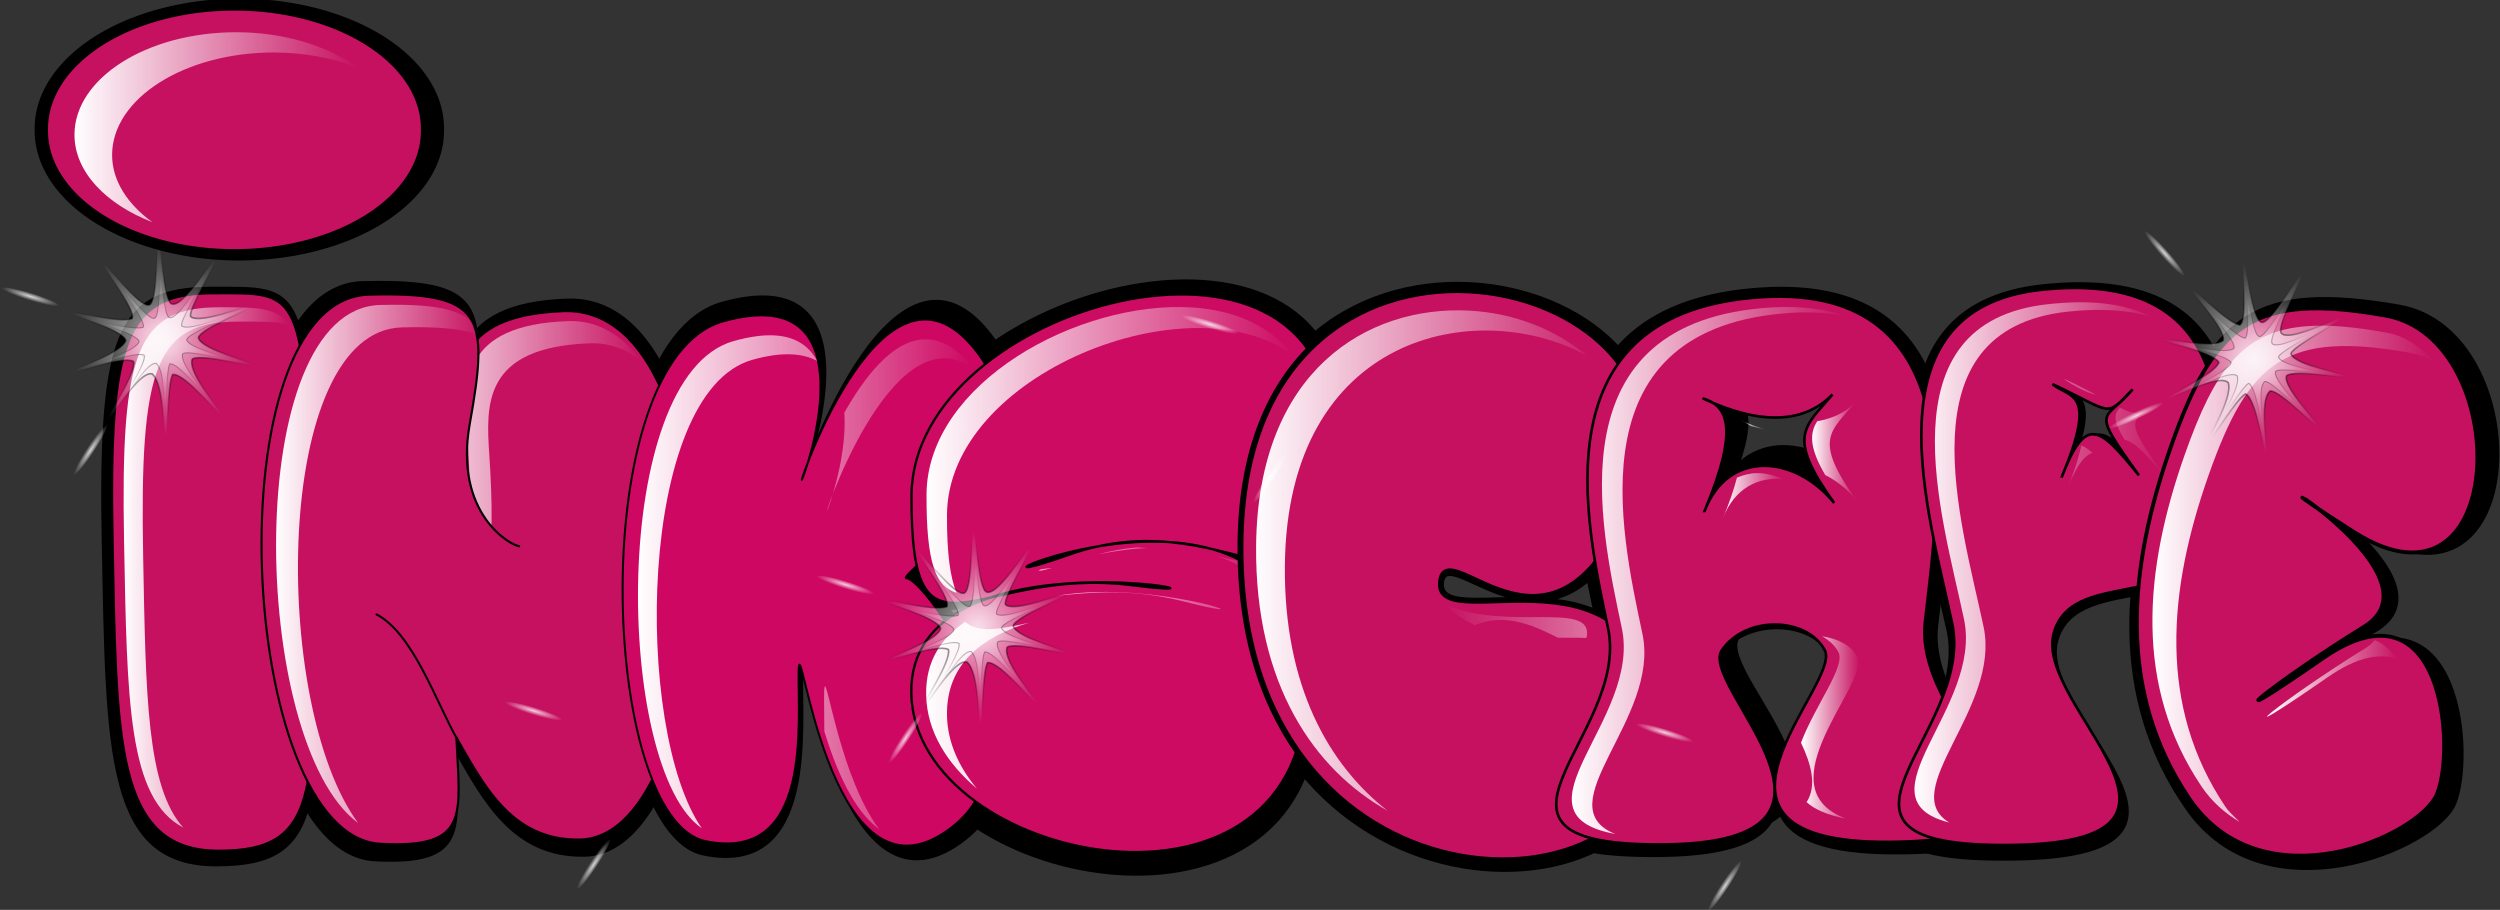 <?xml version="1.0" encoding="UTF-8"?>
<svg version="1.0" viewBox="0 0 655.79 238.67" xmlns="http://www.w3.org/2000/svg" xmlns:xlink="http://www.w3.org/1999/xlink">
<rect x="0" y="0" width="655.79" height="238.67" fill="#333333" stroke="none"/>
<defs>
<linearGradient id="h" x1="155.75" x2="218.34" y1="218.92" y2="218.92" gradientTransform="matrix(.868 0 0 .868 -64.365 8.7)" gradientUnits="userSpaceOnUse">
<stop stop-color="#fff" offset="0"/>
<stop stop-color="#fff" stop-opacity="0" offset="1"/>
</linearGradient>
<radialGradient id="c" cx="-43.344" cy="249.87" r="11.761" gradientTransform="matrix(.803 0 0 .753 168.63 169.48)" gradientUnits="userSpaceOnUse" xlink:href="#g"/>
<radialGradient id="d" cx="-43.344" cy="249.87" r="11.428" gradientTransform="matrix(.803 0 0 .834 168.63 149.23)" gradientUnits="userSpaceOnUse" xlink:href="#b"/>
<radialGradient id="a" cx="35.859" cy="345.17" r="4.566" gradientTransform="matrix(1 0 0 .133 0 299.14)" gradientUnits="userSpaceOnUse" xlink:href="#b"/>
<radialGradient id="e" cx="-43.344" cy="249.87" r="11.761" gradientTransform="matrix(1 0 0 .938 0 15.549)" gradientUnits="userSpaceOnUse" xlink:href="#g"/>
<radialGradient id="f" cx="-43.344" cy="249.87" r="11.428" gradientTransform="matrix(1 0 0 1.039 0 -9.679)" gradientUnits="userSpaceOnUse" xlink:href="#b"/>
<linearGradient id="i" x1="299.41" x2="310.63" y1="352.33" y2="352.33" gradientTransform="matrix(.941 0 0 .941 16.725 20.834)" gradientUnits="userSpaceOnUse" xlink:href="#b"/>
<linearGradient id="j" x1="287.49" x2="311.72" y1="343.48" y2="343.48" gradientTransform="matrix(.941 0 0 .941 18.64 20.674)" gradientUnits="userSpaceOnUse" xlink:href="#b"/>
<linearGradient id="k" x1="304.4" x2="342.73" y1="370.19" y2="370.19" gradientTransform="translate(-66.755 -2.192)" gradientUnits="userSpaceOnUse" xlink:href="#b"/>
<linearGradient id="l" x1="304.4" x2="342.73" y1="370.19" y2="370.19" gradientTransform="translate(-63.046 -4.046)" gradientUnits="userSpaceOnUse" xlink:href="#b"/>
<linearGradient id="m" x1="304.4" x2="342.73" y1="370.19" y2="370.19" gradientTransform="translate(-65.575 -5.54)" gradientUnits="userSpaceOnUse" xlink:href="#b"/>
<linearGradient id="b">
<stop stop-color="#fff" offset="0"/>
<stop stop-color="#fff" stop-opacity="0" offset="1"/>
</linearGradient>
<linearGradient id="n" x1="304.4" x2="342.73" y1="370.19" y2="370.19" gradientTransform="matrix(.945 0 0 .945 -45.168 16.824)" gradientUnits="userSpaceOnUse" xlink:href="#b"/>
<linearGradient id="o" x1="303" x2="304.13" y1="339.62" y2="339.62" gradientTransform="matrix(2.364 0 0 2.364 -265.85 -724.34)" gradientUnits="userSpaceOnUse" xlink:href="#b"/>
<linearGradient id="p" x1="244.56" x2="252.27" y1="381.8" y2="381.8" gradientTransform="matrix(.891 0 0 .891 28.788 40.781)" gradientUnits="userSpaceOnUse" xlink:href="#b"/>
<linearGradient id="q" x1="237.74" x2="245.87" y1="352.69" y2="352.69" gradientTransform="matrix(.903 0 0 .903 22.549 34.701)" gradientUnits="userSpaceOnUse" xlink:href="#b"/>
<linearGradient id="r" x1="247.35" x2="253.24" y1="348.3" y2="348.3" gradientTransform="matrix(.903 0 0 .903 24.574 33.351)" gradientUnits="userSpaceOnUse" xlink:href="#b"/>
<linearGradient id="s" x1="217.51" x2="251.49" y1="361.92" y2="361.92" gradientTransform="matrix(.97 0 0 .97 8.167 10.905)" gradientUnits="userSpaceOnUse" xlink:href="#b"/>
<linearGradient id="t" x1="237.49" x2="240.9" y1="342.88" y2="342.88" gradientTransform="matrix(1.449 0 0 1.449 -5.598 -437.1)" gradientUnits="userSpaceOnUse" xlink:href="#b"/>
<linearGradient id="u" x1="240.84" x2="306.78" y1="380.04" y2="380.04" gradientTransform="matrix(-.931 -.024 .024 -.931 501.28 746.41)" gradientUnits="userSpaceOnUse" xlink:href="#b"/>
<linearGradient id="v" x1="240.84" x2="306.78" y1="380.04" y2="380.04" gradientTransform="matrix(.931 0 0 .931 -31.196 12.248)" gradientUnits="userSpaceOnUse" xlink:href="#b"/>
<linearGradient id="g">
<stop offset="0"/>
<stop stop-opacity="0" offset="1"/>
</linearGradient>
<linearGradient id="w" x1="180.75" x2="233.34" y1="367.47" y2="367.47" gradientTransform="matrix(.951 0 0 .951 -48.299 11.937)" gradientUnits="userSpaceOnUse" xlink:href="#b"/>
<linearGradient id="x" x1="180.75" x2="233.34" y1="367.47" y2="367.47" gradientTransform="matrix(.944 .118 -.118 .944 1.212 -11.876)" gradientUnits="userSpaceOnUse" xlink:href="#b"/>
<linearGradient id="y" x1="180.75" x2="233.34" y1="367.47" y2="367.47" gradientTransform="matrix(.951 0 0 .951 -48.674 17.366)" gradientUnits="userSpaceOnUse" xlink:href="#b"/>
<linearGradient id="z" x1="180.75" x2="233.34" y1="367.47" y2="367.47" gradientTransform="matrix(.933 0 0 .933 -44.974 16.916)" gradientUnits="userSpaceOnUse" xlink:href="#b"/>
<linearGradient id="aa" x1="122.32" x2="177.89" y1="359.09" y2="359.09" gradientTransform="matrix(.951 0 0 .951 -51.658 12.876)" gradientUnits="userSpaceOnUse">
<stop stop-color="#fff" offset="0"/>
<stop stop-color="#fff" stop-opacity="0" offset="1"/>
</linearGradient>
<linearGradient id="ab" x1="-21.354" x2="4.719" y1="329.73" y2="329.73" gradientTransform="matrix(1.22 0 0 1.22 54.587 -315.15)" gradientUnits="userSpaceOnUse">
<stop stop-color="#fff" offset="0"/>
<stop stop-color="#fff" stop-opacity="0" offset="1"/>
</linearGradient>
<linearGradient id="ac" x1="99.455" x2="130.81" y1="373.28" y2="373.28" gradientTransform="matrix(.968 0 0 .968 -69.752 -6.676)" gradientUnits="userSpaceOnUse" xlink:href="#b"/>
<linearGradient id="ad" x1="118.19" x2="155.1" y1="362.26" y2="362.26" gradientTransform="matrix(.968 0 0 .968 -69.752 -6.676)" gradientUnits="userSpaceOnUse" xlink:href="#b"/>
</defs>
<g transform="translate(-26.39 -38.741)">
<g transform="matrix(1.368 0 0 1.368 19.782 68.36)">
<path d="m420.61 63.048c-8.91 24.428-11.18 48.942 3.63 70.252 15.01 21.59 47.47 7.66 51.13-0.78 3.86-8.91 1.43-43.81-23.52-27.08-25.14 16.86-10.33 4.93 8.5-6.289 18.35-10.938-34.22-38.561-2.01-18.84 32.11 19.653 33.09-38.535 6.49-43.163-27.45-4.777-35.43 1.821-44.22 25.9z" fill-rule="evenodd" stroke="#000" stroke-width=".79px"/>
<path d="m396.73 33.103c-36.45 3.746-23.17 44.253-18.38 66.11s-34.42 44.357 12 43.897c47.02-0.46 4.77-27.42 8.89-41.94 4.04-14.225 30.78-2.223 33.32-24.215 2.53-21.992 0.78-47.615-35.83-43.852zm4.09 37.229c7.65-17.505 1.67-15.693-1.85-18.534 12.63 5.704 10.73 6.786 16.48 1.052-5.72 6.602-9.01 3.204 1.3 17.021-8.16-9.709-10.92-12.113-15.93 0.461z" fill-rule="evenodd" stroke="#000" stroke-width=".548px"/>
<path d="m345.21 33.983c-45.94 2.768-34.97 40.879-30.33 62.257 4.65 21.38-33.37 43.38 11.64 42.93 45.59-0.45 6.69-31.52 11.61-38.56 4.92-7.037 17.51-6.616 21.06 0.02 3.55 6.64 7.44-1.667 9.9-23.176s0.49-36.093-23.88-43.471zm-10.61 38.933c7.42-17.121 4.38-20.944-0.41-22.379 12.24 5.579 20.99 4.846 26.57-0.762-5.54 6.457-9.66 8.058 0.34 21.571-7.92-9.496-21.65-10.727-26.5 1.57z" fill-rule="evenodd" stroke="#000" stroke-width=".533px"/>
<path d="m346.14 36.18c-38.48 2.319-31.66 35.904-27.54 54.827 8.79-4.68 20.39-7.574 33.31-7.574 8.59 0 16.55 1.341 23.57 3.561 2.39-19.785 5.76-52.93-29.34-50.814zm12.49 16.704c-4.79 5.584-8.34 6.974 0.3 18.66-6.84-8.212-18.73-9.28-22.92 1.354 6.41-14.805 3.79-18.12-0.35-19.362 10.58 4.825 18.15 4.198 22.97-0.652z" fill-rule="evenodd" stroke="#000" stroke-width=".461px"/>
<path d="m342.85 33.712c-45.94 2.768-36.05 44.4-31.4 65.778 4.64 21.38-33.38 43.38 11.63 42.93 45.59-0.45 6.69-31.52 11.61-38.56 4.92-7.037 17.52-6.615 21.07 0.02 3.55 6.64-32.55 38.31 13.06 38.04 45.33-0.27 4.93-22.1 7.39-43.609s10.52-67.244-33.36-64.599zm-11.69 42.455c7.42-17.121 4.39-20.944-0.41-22.38 12.25 5.579 21 4.847 26.57-0.762-5.54 6.458-9.65 8.059 0.34 21.572-7.91-9.496-21.64-10.728-26.5 1.57z" fill-rule="evenodd" stroke="#000" stroke-width=".533px"/>
<path d="m320 71.157c15.27-42.817-78.23-62.724-78.88 11.586-0.65 75.597 85.46 75.487 83.35 35.947-2.1-39.282-44.31-17.25-43.42-28.267 0.86-10.712 23.79 23.217 38.95-19.266z" fill-rule="evenodd" stroke="#000" stroke-width="1.171px"/>
<path d="m209.34 85.267c-35.17 12.465 46.73-27.283 48.17 26.233 1.44 53.5-79.82 37.31-80.46 2.12-0.65-34.839 77.46-18.027 44.96-22.09-32.16-4.02-45.09 19.59-44.92-18.35 0.16-38.993 85.08-62.105 85.4-13.694 0.33 50.644-17.76 13.239-53.15 25.781z" fill-rule="evenodd" stroke="#000" stroke-width=".482px"/>
<path d="m139.7 142.19c21.89 4.49 18.71-24.23 18.93-34.67 0.21-10.348 5.96 47.99 29.29 33.17 23.67-15.03-3.9-52.061-7.27-51.959-3.37 0.101 32.95-22.856 13.75-46.709-19.34-24.027-37.39 32.595-34.91 26.152 2.4-6.247 12.22-39.74-16.23-31.745-28.19 7.921-25.18 101.33-3.56 105.76z" fill-rule="evenodd" stroke="#000" stroke-width=".409px"/>
<path d="m45.254 33.55c-17.969-0.029-21.481 9.074-20.701 48.923 0.779 40.187 0.607 61.767 21.677 61.787 21.414 0.03 20.207-11.7 19.019-62.335-1.188-50.299-2.369-48.347-19.995-48.375z" fill-rule="evenodd" stroke="#000" stroke-width=".426px"/>
<path d="m74.383 32.465c-31.666 0.837-26.738 109.24 2.277 110.82 18.058 0.97 16.056-5.78 15.335-21.28 5.719 10.03 11.295 20.58 24.825 20.41 29.06-0.38 32.86-107.87-3.26-106.59-9.26 0.332-14.406 2.616-17.398 5.886-0.994-7.625-6.597-9.639-21.779-9.241z" fill-rule="evenodd" stroke="#000" stroke-width=".438px"/>
<path d="m45.793 34.594c-16.813-0.027-20.098 8.76-19.369 47.228 0.73 38.788 0.568 59.618 20.283 59.648 20.036 0.03 18.906-11.3 17.795-60.177-1.112-48.555-2.217-46.671-18.709-46.699z" fill="#c61160" fill-rule="evenodd" stroke="#000" stroke-width=".405px"/>
<g transform="matrix(1.307 0 0 1.326 22.931 -383.71)">
<path d="m52.932 349.7c1.317-0.04 1.045-8.6 0.615-14.99-0.503-7.48-1.007-16.1 15.267-16.67 26.277-0.91 23.492 76.15 2.355 76.42-16.215 0.2-16.634-20.65-27.894-25.88" fill="#c61160" fill-rule="evenodd" stroke="#000" stroke-width=".316px"/>
<path d="m69.494 319.48c-15.75 0.56-15.277 8.88-14.789 16.12 0.415 6.18 0.7 14.48-0.575 14.52l-9.346 18.27 12.552-15.06c1.275-0.04 1.02-8.31 0.605-14.49-0.487-7.24-0.991-15.6 14.759-16.15 2.862-0.1 5.337 0.88 7.501 2.48-2.775-3.62-6.288-5.84-10.707-5.69z" fill="url(#ad)" fill-rule="evenodd"/>
<path d="m62.453 352.06c-1.317-0.04-9.754-4.69-7.38-17.74 2.867-15.75 1.998-19.1-14.765-18.67-23.037 0.6-19.455 78.3 1.653 79.42 13.209 0.71 11.66-4.15 11.144-15.39" fill="#c61160" fill-rule="evenodd" stroke="#000" stroke-width=".316px"/>
<path d="m53.318 380.1c-3.13-5.37-6.517-15.43-11.931-18.21" fill="none" stroke="#000" stroke-linecap="round" stroke-linejoin="round" stroke-width=".3"/>
<path d="m41.911 317.15c-20.394 0.54-19.188 63.35-3.206 74.92-12.832-17.04-12.52-71.19 6.412-71.68 5.536-0.14 9.162 0.2 11.584 1.24-1.446-3.66-5.574-4.71-14.79-4.48z" fill="url(#ac)" fill-rule="evenodd"/>
</g>
<path d="m47.075 37.267c-16.005-0.027-19.148 8.333-18.454 44.953 0.575 30.57 0.731 49.23 11.363 54.83-7.044-7.83-7.201-25.41-7.702-52.047-0.695-36.62 2.449-45.017 18.454-44.991 4.157 7e-3 7.233-0.029 9.608 0.648-2.491-3.456-6.42-3.382-13.269-3.393z" fill="url(#ab)" fill-rule="evenodd"/>
<g transform="matrix(1.218 0 0 1.218 48.369 -341.69)" fill-rule="evenodd">
<path d="m75.341 395.18c16.935 3.47 14.476-18.75 14.645-26.83 0.169-8 4.611 37.13 22.664 25.66 18.31-11.63-3.02-40.27-5.63-40.2-2.6 0.08 25.5-17.68 10.64-36.13-14.96-18.59-28.924 25.22-27.008 20.23 1.857-4.83 9.458-30.75-12.556-24.56-21.807 6.13-19.476 78.4-2.755 81.83z" fill="#cd0762" stroke="#000" stroke-width=".316px"/>
<path d="m86.331 315.57c-1.802-0.12-3.981 0.15-6.599 0.89-19.649 5.52-18.671 67.4-4.993 76.69-10.76-15.49-10.164-68.66 7.966-73.75 4.733-1.33 7.952-1.03 10.195 0.18-1.184-2.21-3.213-3.79-6.569-4.01zm23.219 0.62c-4.87 0.31-9.14 5.85-12.37 11.53 0.408 5.89-1.699 12.81-2.556 15.04-1.703 4.43 9.786-31.64 22.916-21.93-0.07-0.09-0.11-0.18-0.18-0.27-2.67-3.32-5.31-4.53-7.81-4.37zm-15.461 54.66c-0.044 0.11-0.079 0.39-0.089 0.86-0.032 1.55 0.03 3.87 0.03 6.19 1.788 5.8 4.509 12.42 8.65 15.42-5.978-7.98-8.159-23.51-8.591-22.47z" fill="url(#aa)"/>
</g>
<g transform="matrix(1.432 0 0 1.432 5.441 -433.3)" fill-rule="evenodd">
<path d="m142.79 361.72c-23.07 8.17 30.65-17.9 31.59 17.2 0.95 35.09-52.35 24.47-52.78 1.39-0.42-22.85 50.82-11.82 29.5-14.49-21.09-2.63-29.58 12.85-29.47-12.03 0.11-25.58 55.81-40.74 56.01-8.98 0.22 33.21-11.64 8.68-34.85 16.91z" fill="#cd0b62" stroke="#000" stroke-width=".316px"/>
<path d="m159.29 328.64c-15.28-0.99-35.59 10.13-35.65 25.04-0.04 9.27 1.27 12.41 4.02 13.15-0.84-2.03-1.3-5.15-1.28-10.41 0.08-18.9 32.64-31.63 46.29-21.39-3.01-3.97-7.82-6.03-13.38-6.39z" fill="url(#z)"/>
<g transform="translate(-2.246 -8.61)" fill="url(#y)">
<path d="m153.91 369.4c-1.59 0.11-3.28 0.45-5.02 0.89 2.07-0.39 4.2-0.75 6.6-0.83-0.55 0.01-1.02-0.1-1.58-0.06z"/>
<path d="m155.49 369.46c3.68-0.05 6.55 0.45 9.39 1.13-3-0.96-6.24-1.24-9.39-1.13z"/>
<path d="m164.88 370.59c1.78 0.57 3.43 1.43 4.93 2.56-0.46-0.61-0.87-1.28-1.4-1.79l-0.03-0.03c-1.05-0.25-2.29-0.45-3.5-0.74z"/>
<path d="m148.89 370.29c-3.4 0.64-6.28 1.42-7.49 1.93 0.51-0.05 1.01-0.14 1.52-0.17 0.88-0.26 1.48-0.39 3.24-1.01 0.93-0.34 1.83-0.52 2.73-0.75z"/>
<path d="m142.68 372.13c-0.49 0.05-0.93 0.09-1.4 0.15-0.83 0.38-0.13 0.28 1.4-0.15z"/>
</g>
<path d="m151.71 366.9c-3.38-0.28-7.12-0.25-10.58 0.33 4.42-0.43 9.82-1.03 17.06 0.8 9.9 2.51 3.1-0.35-6.48-1.13z" fill="url(#x)"/>
<path d="m137.41 370.84c-3.73 0.83-6.88 1.5-8.59-0.12-3.15 2.14-5.32 5.21-5.23 9.78 0.09 4.92 2.8 9.19 6.8 12.57-2.37-2.85-3.94-6.14-4.01-9.78-0.13-7.02 4.88-10.63 11.03-12.45z" fill="url(#w)"/>
</g>
<g transform="matrix(1.282 0 0 1.282 20.749 -359.58)">
<path transform="matrix(1.224 0 0 1.224 186.76 51.55)" d="m-36.078 259.14c-0.242 0.19-4.436-5.1-5.968-4.93-0.684 1.23-0.562 7.42-0.869 7.43s-0.107-6.18-1.646-7.5c-1.652-0.43-5.099 5.68-5.354 5.5-0.255-0.17 3.494-5.6 3.078-7.03-1.433-0.75-7.463 1.59-7.569 1.3-0.105-0.28 6.242-2.27 6.627-3.88-0.52-1.44-6.976-3.09-6.892-3.39s5.946 1.35 7.644 0.75c0.624-0.99-3.825-6.6-3.583-6.79s4.605 5.66 5.742 5.1c1.023-0.61 0.788-7.59 1.095-7.6s0.559 7.25 1.645 7.5c1.427 0.42 5.1-5.68 5.355-5.51 0.255 0.18-3.437 6.18-3.078 7.04 1.15 1.03 7.463-1.6 7.569-1.31 0.105 0.29-6.356 2.73-6.627 3.89 0.294 1.49 6.976 3.09 6.892 3.39-0.084 0.29-6.681-1.52-7.644-0.76-0.624 1.79 3.824 6.61 3.583 6.8z" fill="url(#f)" opacity=".72" stroke="url(#e)" stroke-linecap="round" stroke-linejoin="round" stroke-width=".2"/>
<path transform="matrix(.956 .293 -.293 .956 180.84 10.663)" d="m40.425 345.17a4.566 0.609 0 1 1-9.132 0 4.566 0.609 0 1 1 9.132 0z" fill="url(#a)" opacity=".8"/>
<path transform="matrix(.974 .225 -.225 .974 196.76 18.458)" d="m40.425 345.17a4.566 0.609 0 1 1-9.132 0 4.566 0.609 0 1 1 9.132 0z" fill="url(#a)" opacity=".8"/>
<path transform="matrix(-.552 .834 -.834 -.552 430.6 534.55)" d="m40.425 345.17a4.566 0.609 0 1 1-9.132 0 4.566 0.609 0 1 1 9.132 0z" fill="url(#a)" opacity=".8"/>
<path transform="matrix(-.552 .834 -.834 -.552 452.15 500.58)" d="m40.425 345.17a4.566 0.609 0 1 1-9.132 0 4.566 0.609 0 1 1 9.132 0z" fill="url(#a)" opacity=".8"/>
<path d="m139.67 365.07c-0.2 0.15-3.57-4.09-4.8-3.96-0.55 0.99-0.45 5.96-0.69 5.97-0.25 0.01-0.09-4.96-1.33-6.02-1.32-0.34-4.09 4.55-4.29 4.42-0.21-0.14 2.8-4.51 2.47-5.65-1.15-0.61-6 1.28-6.08 1.05-0.09-0.23 5.01-1.83 5.32-3.12-0.42-1.16-5.6-2.49-5.53-2.72 0.06-0.24 4.77 1.08 6.13 0.6 0.51-0.79-3.07-5.3-2.87-5.45 0.19-0.16 3.7 4.54 4.61 4.09 0.82-0.49 0.63-6.09 0.88-6.1 0.24-0.01 0.45 5.82 1.32 6.02 1.14 0.34 4.09-4.56 4.3-4.42 0.2 0.14-2.76 4.96-2.47 5.65 0.92 0.83 5.99-1.28 6.07-1.05 0.09 0.23-5.1 2.19-5.32 3.12 0.24 1.2 5.6 2.48 5.54 2.72-0.07 0.24-5.37-1.22-6.14-0.6-0.5 1.43 3.07 5.3 2.88 5.45z" fill="url(#d)" opacity=".52" stroke="url(#c)" stroke-linecap="round" stroke-linejoin="round" stroke-width=".161"/>
</g>
<g transform="matrix(1.282 0 0 1.282 -39.025 -335.38)">
<path transform="matrix(1.224 0 0 1.224 186.76 51.55)" d="m-36.078 259.14c-0.242 0.19-4.436-5.1-5.968-4.93-0.684 1.23-0.562 7.42-0.869 7.43s-0.107-6.18-1.646-7.5c-1.652-0.43-5.099 5.68-5.354 5.5-0.255-0.17 3.494-5.6 3.078-7.03-1.433-0.75-7.463 1.59-7.569 1.3-0.105-0.28 6.242-2.27 6.627-3.88-0.52-1.44-6.976-3.09-6.892-3.39s5.946 1.35 7.644 0.75c0.624-0.99-3.825-6.6-3.583-6.79s4.605 5.66 5.742 5.1c1.023-0.61 0.788-7.59 1.095-7.6s0.559 7.25 1.645 7.5c1.427 0.42 5.1-5.68 5.355-5.51 0.255 0.18-3.437 6.18-3.078 7.04 1.15 1.03 7.463-1.6 7.569-1.31 0.105 0.29-6.356 2.73-6.627 3.89 0.294 1.49 6.976 3.09 6.892 3.39-0.084 0.29-6.681-1.52-7.644-0.76-0.624 1.79 3.824 6.61 3.583 6.8z" fill="url(#f)" opacity=".72" stroke="url(#e)" stroke-linecap="round" stroke-linejoin="round" stroke-width=".2"/>
<path transform="matrix(.956 .293 -.293 .956 180.84 10.663)" d="m40.425 345.17a4.566 0.609 0 1 1-9.132 0 4.566 0.609 0 1 1 9.132 0z" fill="url(#a)" opacity=".8"/>
<path transform="matrix(.974 .225 -.225 .974 196.76 18.458)" d="m40.425 345.17a4.566 0.609 0 1 1-9.132 0 4.566 0.609 0 1 1 9.132 0z" fill="url(#a)" opacity=".8"/>
<path transform="matrix(-.552 .834 -.834 -.552 430.6 534.55)" d="m40.425 345.17a4.566 0.609 0 1 1-9.132 0 4.566 0.609 0 1 1 9.132 0z" fill="url(#a)" opacity=".8"/>
<path transform="matrix(-.552 .834 -.834 -.552 452.15 500.58)" d="m40.425 345.17a4.566 0.609 0 1 1-9.132 0 4.566 0.609 0 1 1 9.132 0z" fill="url(#a)" opacity=".8"/>
<path d="m139.67 365.07c-0.2 0.15-3.57-4.09-4.8-3.96-0.55 0.99-0.45 5.96-0.69 5.97-0.25 0.01-0.09-4.96-1.33-6.02-1.32-0.34-4.09 4.55-4.29 4.42-0.21-0.14 2.8-4.51 2.47-5.65-1.15-0.61-6 1.28-6.08 1.05-0.09-0.23 5.01-1.83 5.32-3.12-0.42-1.16-5.6-2.49-5.53-2.72 0.06-0.24 4.77 1.08 6.13 0.6 0.51-0.79-3.07-5.3-2.87-5.45 0.19-0.16 3.7 4.54 4.61 4.09 0.82-0.49 0.63-6.09 0.88-6.1 0.24-0.01 0.45 5.82 1.32 6.02 1.14 0.34 4.09-4.56 4.3-4.42 0.2 0.14-2.76 4.96-2.47 5.65 0.92 0.83 5.99-1.28 6.07-1.05 0.09 0.23-5.1 2.19-5.32 3.12 0.24 1.2 5.6 2.48 5.54 2.72-0.07 0.24-5.37-1.22-6.14-0.6-0.5 1.43 3.07 5.3 2.88 5.45z" fill="url(#d)" opacity=".52" stroke="url(#c)" stroke-linecap="round" stroke-linejoin="round" stroke-width=".161"/>
</g>
<g transform="matrix(1.282 0 0 1.282 -135.5 -414.83)">
<path transform="matrix(1.224 0 0 1.224 186.76 51.55)" d="m-36.078 259.14c-0.242 0.19-4.436-5.1-5.968-4.93-0.684 1.23-0.562 7.42-0.869 7.43s-0.107-6.18-1.646-7.5c-1.652-0.43-5.099 5.68-5.354 5.5-0.255-0.17 3.494-5.6 3.078-7.03-1.433-0.75-7.463 1.59-7.569 1.3-0.105-0.28 6.242-2.27 6.627-3.88-0.52-1.44-6.976-3.09-6.892-3.39s5.946 1.35 7.644 0.75c0.624-0.99-3.825-6.6-3.583-6.79s4.605 5.66 5.742 5.1c1.023-0.61 0.788-7.59 1.095-7.6s0.559 7.25 1.645 7.5c1.427 0.42 5.1-5.68 5.355-5.51 0.255 0.18-3.437 6.18-3.078 7.04 1.15 1.03 7.463-1.6 7.569-1.31 0.105 0.29-6.356 2.73-6.627 3.89 0.294 1.49 6.976 3.09 6.892 3.39-0.084 0.29-6.681-1.52-7.644-0.76-0.624 1.79 3.824 6.61 3.583 6.8z" fill="url(#f)" opacity=".72" stroke="url(#e)" stroke-linecap="round" stroke-linejoin="round" stroke-width=".2"/>
<path transform="matrix(.956 .293 -.293 .956 180.84 10.663)" d="m40.425 345.17a4.566 0.609 0 1 1-9.132 0 4.566 0.609 0 1 1 9.132 0z" fill="url(#a)" opacity=".8"/>
<path transform="matrix(.974 .225 -.225 .974 196.76 18.458)" d="m40.425 345.17a4.566 0.609 0 1 1-9.132 0 4.566 0.609 0 1 1 9.132 0z" fill="url(#a)" opacity=".8"/>
<path transform="matrix(-.552 .834 -.834 -.552 430.6 534.55)" d="m40.425 345.17a4.566 0.609 0 1 1-9.132 0 4.566 0.609 0 1 1 9.132 0z" fill="url(#a)" opacity=".8"/>
<path transform="matrix(-.552 .834 -.834 -.552 452.15 500.58)" d="m40.425 345.17a4.566 0.609 0 1 1-9.132 0 4.566 0.609 0 1 1 9.132 0z" fill="url(#a)" opacity=".8"/>
<path d="m139.67 365.07c-0.2 0.15-3.57-4.09-4.8-3.96-0.55 0.99-0.45 5.96-0.69 5.97-0.25 0.01-0.09-4.96-1.33-6.02-1.32-0.34-4.09 4.55-4.29 4.42-0.21-0.14 2.8-4.51 2.47-5.65-1.15-0.61-6 1.28-6.08 1.05-0.09-0.23 5.01-1.83 5.32-3.12-0.42-1.16-5.6-2.49-5.53-2.72 0.06-0.24 4.77 1.08 6.13 0.6 0.51-0.79-3.07-5.3-2.87-5.45 0.19-0.16 3.7 4.54 4.61 4.09 0.82-0.49 0.63-6.09 0.88-6.1 0.24-0.01 0.45 5.82 1.32 6.02 1.14 0.34 4.09-4.56 4.3-4.42 0.2 0.14-2.76 4.96-2.47 5.65 0.92 0.83 5.99-1.28 6.07-1.05 0.09 0.23-5.1 2.19-5.32 3.12 0.24 1.2 5.6 2.48 5.54 2.72-0.07 0.24-5.37-1.22-6.14-0.6-0.5 1.43 3.07 5.3 2.88 5.45z" fill="url(#d)" opacity=".52" stroke="url(#c)" stroke-linecap="round" stroke-linejoin="round" stroke-width=".161"/>
</g>
<g transform="matrix(1.135 0 0 1.135 25.977 -329.79)" fill-rule="evenodd">
<path d="m257.83 353.35c12.96-36.83-66.34-53.96-66.89 9.96-0.55 65.04 72.48 64.94 70.69 30.93-1.78-33.79-37.58-14.84-36.82-24.32 0.73-9.21 20.17 19.98 33.02-16.57z" fill="#c61160" stroke="#000" stroke-width="1px"/>
<path d="m229.47 323.96c-17.02-0.83-35.63 10.05-35.89 39.82-0.2 23.46 9.9 37.75 22.24 44.7-9.99-7.77-17.55-21.13-17.38-41.38 0.34-39.29 32.55-45.58 50.99-35.54-5.2-4.42-12.36-7.23-19.96-7.6z" fill="url(#v)"/>
<path d="m244.58 379.23c1.75 0 3.38-0.03 4.77 0.04 0.05-0.17 0.11-0.28 0.13-0.49 0.61-5.79-13.77-0.55-23.94-5.22 1.46 1.57 3.16 2.72 5 3.54 5.43-2.27 10.48 0.38 14.04 2.13z" fill="url(#u)"/>
</g>
<g transform="matrix(1.282 0 0 1.282 90.675 -409.48)">
<path transform="matrix(1.224 0 0 1.224 186.76 51.55)" d="m-36.078 259.14c-0.242 0.19-4.436-5.1-5.968-4.93-0.684 1.23-0.562 7.42-0.869 7.43s-0.107-6.18-1.646-7.5c-1.652-0.43-5.099 5.68-5.354 5.5-0.255-0.17 3.494-5.6 3.078-7.03-1.433-0.75-7.463 1.59-7.569 1.3-0.105-0.28 6.242-2.27 6.627-3.88-0.52-1.44-6.976-3.09-6.892-3.39s5.946 1.35 7.644 0.75c0.624-0.99-3.825-6.6-3.583-6.79s4.605 5.66 5.742 5.1c1.023-0.61 0.788-7.59 1.095-7.6s0.559 7.25 1.645 7.5c1.427 0.42 5.1-5.68 5.355-5.51 0.255 0.18-3.437 6.18-3.078 7.04 1.15 1.03 7.463-1.6 7.569-1.31 0.105 0.29-6.356 2.73-6.627 3.89 0.294 1.49 6.976 3.09 6.892 3.39-0.084 0.29-6.681-1.52-7.644-0.76-0.624 1.79 3.824 6.61 3.583 6.8z" fill="url(#f)" opacity=".72" stroke="url(#e)" stroke-linecap="round" stroke-linejoin="round" stroke-width=".2"/>
<path transform="matrix(.956 .293 -.293 .956 180.84 10.663)" d="m40.425 345.17a4.566 0.609 0 1 1-9.132 0 4.566 0.609 0 1 1 9.132 0z" fill="url(#a)" opacity=".8"/>
<path transform="matrix(.974 .225 -.225 .974 196.76 18.458)" d="m40.425 345.17a4.566 0.609 0 1 1-9.132 0 4.566 0.609 0 1 1 9.132 0z" fill="url(#a)" opacity=".8"/>
<path transform="matrix(-.552 .834 -.834 -.552 430.6 534.55)" d="m40.425 345.17a4.566 0.609 0 1 1-9.132 0 4.566 0.609 0 1 1 9.132 0z" fill="url(#a)" opacity=".8"/>
<path transform="matrix(-.552 .834 -.834 -.552 452.15 500.58)" d="m40.425 345.17a4.566 0.609 0 1 1-9.132 0 4.566 0.609 0 1 1 9.132 0z" fill="url(#a)" opacity=".8"/>
<path d="m139.67 365.07c-0.2 0.15-3.57-4.09-4.8-3.96-0.55 0.99-0.45 5.96-0.69 5.97-0.25 0.01-0.09-4.96-1.33-6.02-1.32-0.34-4.09 4.55-4.29 4.42-0.21-0.14 2.8-4.51 2.47-5.65-1.15-0.61-6 1.28-6.08 1.05-0.09-0.23 5.01-1.83 5.32-3.12-0.42-1.16-5.6-2.49-5.53-2.72 0.06-0.24 4.77 1.08 6.13 0.6 0.51-0.79-3.07-5.3-2.87-5.45 0.19-0.16 3.7 4.54 4.61 4.09 0.82-0.49 0.63-6.09 0.88-6.1 0.24-0.01 0.45 5.82 1.32 6.02 1.14 0.34 4.09-4.56 4.3-4.42 0.2 0.14-2.76 4.96-2.47 5.65 0.92 0.83 5.99-1.28 6.07-1.05 0.09 0.23-5.1 2.19-5.32 3.12 0.24 1.2 5.6 2.48 5.54 2.72-0.07 0.24-5.37-1.22-6.14-0.6-0.5 1.43 3.07 5.3 2.88 5.45z" fill="url(#d)" opacity=".52" stroke="url(#c)" stroke-linecap="round" stroke-linejoin="round" stroke-width=".161"/>
</g>
<path d="m338.62 58.945c0.72 0.224 1.31 0.676 1.9 1.087 1.04 0.315 2.06 0.542 3.03 0.725-1.59-0.515-3.17-0.984-4.93-1.812z" fill="url(#t)" fill-rule="evenodd"/>
<g transform="matrix(1.605 0 0 1.605 -45.586 -493.34)" fill-rule="evenodd">
<path d="m241.89 329.39c-26.85 1.67-21.07 26.71-18.36 39.56 2.72 12.86-19.5 26.09 6.8 25.82 26.64-0.27 3.91-18.96 6.79-23.19 2.87-4.23 10.23-3.98 12.31 0.01 2.07 3.99-19.02 23.04 7.63 22.88 26.49-0.17 2.88-13.29 4.32-26.23 1.44-12.93 6.15-40.44-19.49-38.85zm-6.83 25.54c4.33-10.3 2.56-12.6-0.24-13.46 7.15 3.35 12.26 2.91 15.52-0.46-3.24 3.88-5.64 4.84 0.2 12.97-4.62-5.71-12.65-6.45-15.48 0.95z" fill="#c61160" stroke="#000" stroke-width=".316px"/>
<path d="m243.01 330.62c-26.04 1.61-20.46 25.88-17.83 38.35 2.31 10.94-13.95 22.14-0.78 24.56-8.43-3.39 5.38-13.76 3.24-23.89-2.63-12.47-8.22-36.77 17.83-38.38 2.56-0.16 4.73 0.06 6.7 0.45-2.5-0.87-5.47-1.32-9.16-1.09z" fill="url(#s)"/>
<path d="m253.04 341.98c-1.21 1.25-2.75 1.92-4.52 2.23-0.97 1.5-0.88 3.3 0.96 6.43 1.36 0.69 2.67 1.72 3.75 3.05-5.27-7.34-3.12-8.2-0.19-11.71z" fill="url(#r)"/>
<path d="m241.3 350.41c-0.83 0.01-1.6 0.23-2.37 0.54-0.37 1.4-0.87 2.92-1.72 4.94 1.43-3.74 4.34-5.1 7.34-4.74-1.07-0.45-2.18-0.75-3.25-0.74z" fill="url(#q)"/>
<path d="m249.09 369.9c0.83 0.46 1.54 1.09 1.97 1.92 0.87 1.68-2.8 6.35-4.48 10.8 1.23 2.59 1.92 5.15 0.67 7.1 0.96 0.88 2.51 1.55 4.7 1.97-10.09-3.76 2.92-16.29 1.37-19.29-0.78-1.49-2.44-2.23-4.23-2.5z" fill="url(#p)"/>
</g>
<path d="m450.56 77.614c0.05-5e-3 1.77 1.424 2.66 2.069-0.3-0.286-0.59-0.615-0.89-0.887-0.16-0.127-1.79-1.18-1.77-1.182z" fill="url(#o)" fill-rule="evenodd"/>
<g transform="matrix(1.314 0 0 1.314 53.211 -395.4)" fill-rule="evenodd">
<path d="m261.1 326.72c-25.87 2.76-16.44 32.6-13.04 48.7s-24.43 32.67 8.52 32.33c33.36-0.34 3.38-20.2 6.3-30.89 2.87-10.48 21.85-1.64 23.65-17.84s0.56-35.07-25.43-32.3zm2.91 27.42c5.43-12.89 1.18-11.56-1.31-13.65 8.96 4.2 7.61 5 11.69 0.77-4.06 4.87-6.39 2.36 0.92 12.54-5.79-7.15-7.75-8.92-11.3 0.34z" fill="#c61160" stroke="#000" stroke-width=".396px"/>
<path d="m270.25 328.73c-2.38-0.27-5.08-0.24-8.15 0.09-24.43 2.6-15.52 30.78-12.31 45.99 2.74 12.96-15.82 26.22-2.15 29.66-7.75-4.63 7.51-16.7 5.01-28.54-3.21-15.21-12.12-43.41 12.31-46.02 4.94-0.53 8.9-0.2 12.11 0.74-1.91-0.94-4.15-1.62-6.82-1.92z" fill="url(#n)"/>
<path d="m264.33 339.68c0.7 0.58 1.5 0.97 2.22 1.4 1.08 0.54 1.89 0.87 2.5 0.94-1.17-0.59-2.62-1.36-4.72-2.34z" fill="url(#m)"/>
<path d="m272.52 343.92c-0.92 0.99-0.92 2.09 0.71 4.69 1.61 0.36 3.5 2.47 6.25 5.88-5.7-7.95-5.49-8.26-3.21-10.29-1.04 0.8-1.95 0.58-3.75-0.28z" fill="url(#l)"/>
<path d="m266.9 349.43c-0.33 1.72-1.08 4.04-2.44 7.25 1.51-3.93 2.75-5.76 4.1-6.15-0.6-0.53-1.14-0.89-1.66-1.1z" fill="url(#k)"/>
</g>
<g transform="matrix(2.364 0 0 2.364 -265.85 -724.34)" fill-rule="evenodd">
<path d="m290.62 333.39c-3.51 9.94-4.41 19.92 1.43 28.59 5.91 8.79 18.68 3.12 20.12-0.32 1.53-3.62 0.57-17.83-9.25-11.02-9.9 6.86-4.07 2.01 3.34-2.56 7.23-4.45-13.47-15.69-0.79-7.66 12.64 7.99 13.03-15.69 2.56-17.57-10.81-1.94-13.95 0.74-17.41 10.54z" fill="#c61160" stroke="#000" stroke-width=".316px"/>
<path d="m301.68 323.7c-5.27 0.37-7.53 3.52-9.97 10.43-3.3 9.36-4.13 18.74 1.36 26.9 0.88 1.31 1.94 2.19 3.08 2.88-0.38-0.41-0.8-0.73-1.14-1.23-5.49-8.16-4.66-17.55-1.36-26.9 3.26-9.22 6.21-11.74 16.38-9.91 0.66 0.12 1.28 0.36 1.85 0.65-1.04-1.11-2.23-2.01-3.79-2.29-2.54-0.46-4.65-0.66-6.41-0.53z" fill="url(#j)"/>
<path d="m307.14 349.17c-0.2 0.2-0.38 0.4-0.67 0.59-6.98 4.29-12.46 8.86-3.15 2.41 2.41-1.67 4.23-1.96 5.62-1.47-0.48-0.7-1.07-1.22-1.8-1.53z" fill="url(#i)"/>
</g>
<g transform="matrix(1.094 .667 -.667 1.094 529.32 -433.16)">
<path transform="matrix(1.224 0 0 1.224 186.76 51.55)" d="m-36.078 259.14c-0.242 0.19-4.436-5.1-5.968-4.93-0.684 1.23-0.562 7.42-0.869 7.43s-0.107-6.18-1.646-7.5c-1.652-0.43-5.099 5.68-5.354 5.5-0.255-0.17 3.494-5.6 3.078-7.03-1.433-0.75-7.463 1.59-7.569 1.3-0.105-0.28 6.242-2.27 6.627-3.88-0.52-1.44-6.976-3.09-6.892-3.39s5.946 1.35 7.644 0.75c0.624-0.99-3.825-6.6-3.583-6.79s4.605 5.66 5.742 5.1c1.023-0.61 0.788-7.59 1.095-7.6s0.559 7.25 1.645 7.5c1.427 0.42 5.1-5.68 5.355-5.51 0.255 0.18-3.437 6.18-3.078 7.04 1.15 1.03 7.463-1.6 7.569-1.31 0.105 0.29-6.356 2.73-6.627 3.89 0.294 1.49 6.976 3.09 6.892 3.39-0.084 0.29-6.681-1.52-7.644-0.76-0.624 1.79 3.824 6.61 3.583 6.8z" fill="url(#f)" opacity=".72" stroke="url(#e)" stroke-linecap="round" stroke-linejoin="round" stroke-width=".2"/>
<path transform="matrix(.956 .293 -.293 .956 180.84 10.663)" d="m40.425 345.17a4.566 0.609 0 1 1-9.132 0 4.566 0.609 0 1 1 9.132 0z" fill="url(#a)" opacity=".8"/>
<path transform="matrix(.974 .225 -.225 .974 196.76 18.458)" d="m40.425 345.17a4.566 0.609 0 1 1-9.132 0 4.566 0.609 0 1 1 9.132 0z" fill="url(#a)" opacity=".8"/>
<path transform="matrix(-.552 .834 -.834 -.552 430.6 534.55)" d="m40.425 345.17a4.566 0.609 0 1 1-9.132 0 4.566 0.609 0 1 1 9.132 0z" fill="url(#a)" opacity=".8"/>
<path transform="matrix(-.552 .834 -.834 -.552 452.15 500.58)" d="m40.425 345.17a4.566 0.609 0 1 1-9.132 0 4.566 0.609 0 1 1 9.132 0z" fill="url(#a)" opacity=".8"/>
<path d="m139.67 365.07c-0.2 0.15-3.57-4.09-4.8-3.96-0.55 0.99-0.45 5.96-0.69 5.97-0.25 0.01-0.09-4.96-1.33-6.02-1.32-0.34-4.09 4.55-4.29 4.42-0.21-0.14 2.8-4.51 2.47-5.65-1.15-0.61-6 1.28-6.08 1.05-0.09-0.23 5.01-1.83 5.32-3.12-0.42-1.16-5.6-2.49-5.53-2.72 0.06-0.24 4.77 1.08 6.13 0.6 0.51-0.79-3.07-5.3-2.87-5.45 0.19-0.16 3.7 4.54 4.61 4.09 0.82-0.49 0.63-6.09 0.88-6.1 0.24-0.01 0.45 5.82 1.32 6.02 1.14 0.34 4.09-4.56 4.3-4.42 0.2 0.14-2.76 4.96-2.47 5.65 0.92 0.83 5.99-1.28 6.07-1.05 0.09 0.23-5.1 2.19-5.32 3.12 0.24 1.2 5.6 2.48 5.54 2.72-0.07 0.24-5.37-1.22-6.14-0.6-0.5 1.43 3.07 5.3 2.88 5.45z" fill="url(#d)" opacity=".52" stroke="url(#c)" stroke-linecap="round" stroke-linejoin="round" stroke-width=".161"/>
</g>
<g transform="matrix(1.282 0 0 1.282 177.86 -331.22)">
<path transform="matrix(1.224 0 0 1.224 186.76 51.55)" d="m-36.078 259.14c-0.242 0.19-4.436-5.1-5.968-4.93-0.684 1.23-0.562 7.42-0.869 7.43s-0.107-6.18-1.646-7.5c-1.652-0.43-5.099 5.68-5.354 5.5-0.255-0.17 3.494-5.6 3.078-7.03-1.433-0.75-7.463 1.59-7.569 1.3-0.105-0.28 6.242-2.27 6.627-3.88-0.52-1.44-6.976-3.09-6.892-3.39s5.946 1.35 7.644 0.75c0.624-0.99-3.825-6.6-3.583-6.79s4.605 5.66 5.742 5.1c1.023-0.61 0.788-7.59 1.095-7.6s0.559 7.25 1.645 7.5c1.427 0.42 5.1-5.68 5.355-5.51 0.255 0.18-3.437 6.18-3.078 7.04 1.15 1.03 7.463-1.6 7.569-1.31 0.105 0.29-6.356 2.73-6.627 3.89 0.294 1.49 6.976 3.09 6.892 3.39-0.084 0.29-6.681-1.52-7.644-0.76-0.624 1.79 3.824 6.61 3.583 6.8z" fill="url(#f)" opacity=".72" stroke="url(#e)" stroke-linecap="round" stroke-linejoin="round" stroke-width=".2"/>
<path transform="matrix(.956 .293 -.293 .956 180.84 10.663)" d="m40.425 345.17a4.566 0.609 0 1 1-9.132 0 4.566 0.609 0 1 1 9.132 0z" fill="url(#a)" opacity=".8"/>
<path transform="matrix(.974 .225 -.225 .974 196.76 18.458)" d="m40.425 345.17a4.566 0.609 0 1 1-9.132 0 4.566 0.609 0 1 1 9.132 0z" fill="url(#a)" opacity=".8"/>
<path transform="matrix(-.552 .834 -.834 -.552 430.6 534.55)" d="m40.425 345.17a4.566 0.609 0 1 1-9.132 0 4.566 0.609 0 1 1 9.132 0z" fill="url(#a)" opacity=".8"/>
<path transform="matrix(-.552 .834 -.834 -.552 452.15 500.58)" d="m40.425 345.17a4.566 0.609 0 1 1-9.132 0 4.566 0.609 0 1 1 9.132 0z" fill="url(#a)" opacity=".8"/>
<path d="m139.67 365.07c-0.2 0.15-3.57-4.09-4.8-3.96-0.55 0.99-0.45 5.96-0.69 5.97-0.25 0.01-0.09-4.96-1.33-6.02-1.32-0.34-4.09 4.55-4.29 4.42-0.21-0.14 2.8-4.51 2.47-5.65-1.15-0.61-6 1.28-6.08 1.05-0.09-0.23 5.01-1.83 5.32-3.12-0.42-1.16-5.6-2.49-5.53-2.72 0.06-0.24 4.77 1.08 6.13 0.6 0.51-0.79-3.07-5.3-2.87-5.45 0.19-0.16 3.7 4.54 4.61 4.09 0.82-0.49 0.63-6.09 0.88-6.1 0.24-0.01 0.45 5.82 1.32 6.02 1.14 0.34 4.09-4.56 4.3-4.42 0.2 0.14-2.76 4.96-2.47 5.65 0.92 0.83 5.99-1.28 6.07-1.05 0.09 0.23-5.1 2.19-5.32 3.12 0.24 1.2 5.6 2.48 5.54 2.72-0.07 0.24-5.37-1.22-6.14-0.6-0.5 1.43 3.07 5.3 2.88 5.45z" fill="url(#d)" opacity=".52" stroke="url(#c)" stroke-linecap="round" stroke-linejoin="round" stroke-width=".161"/>
</g>
<path transform="matrix(1.098 0 0 1.098 -60.716 -215.55)" d="m137.24 199.22a35.747 22.661 0 1 1-71.491 0 35.747 22.661 0 1 1 71.491 0z"/>
<g transform="translate(-51.706 -195.97)">
<path d="m137.24 199.22a35.747 22.661 0 1 1-71.491 0 35.747 22.661 0 1 1 71.491 0z" fill="#c61160"/>
<path d="m101.85 180.5c-17.13 0-31.032 8.81-31.032 19.66 0 7.11 6.024 13.31 14.945 16.77-4.758-3.46-7.73-7.94-7.73-12.89 0-10.85 13.902-19.66 31.027-19.66 5.92 0 11.38 1.1 16.09 2.93-5.69-4.14-13.98-6.81-23.3-6.81z" fill="url(#h)"/>
</g>
</g>
</g>
</svg>
